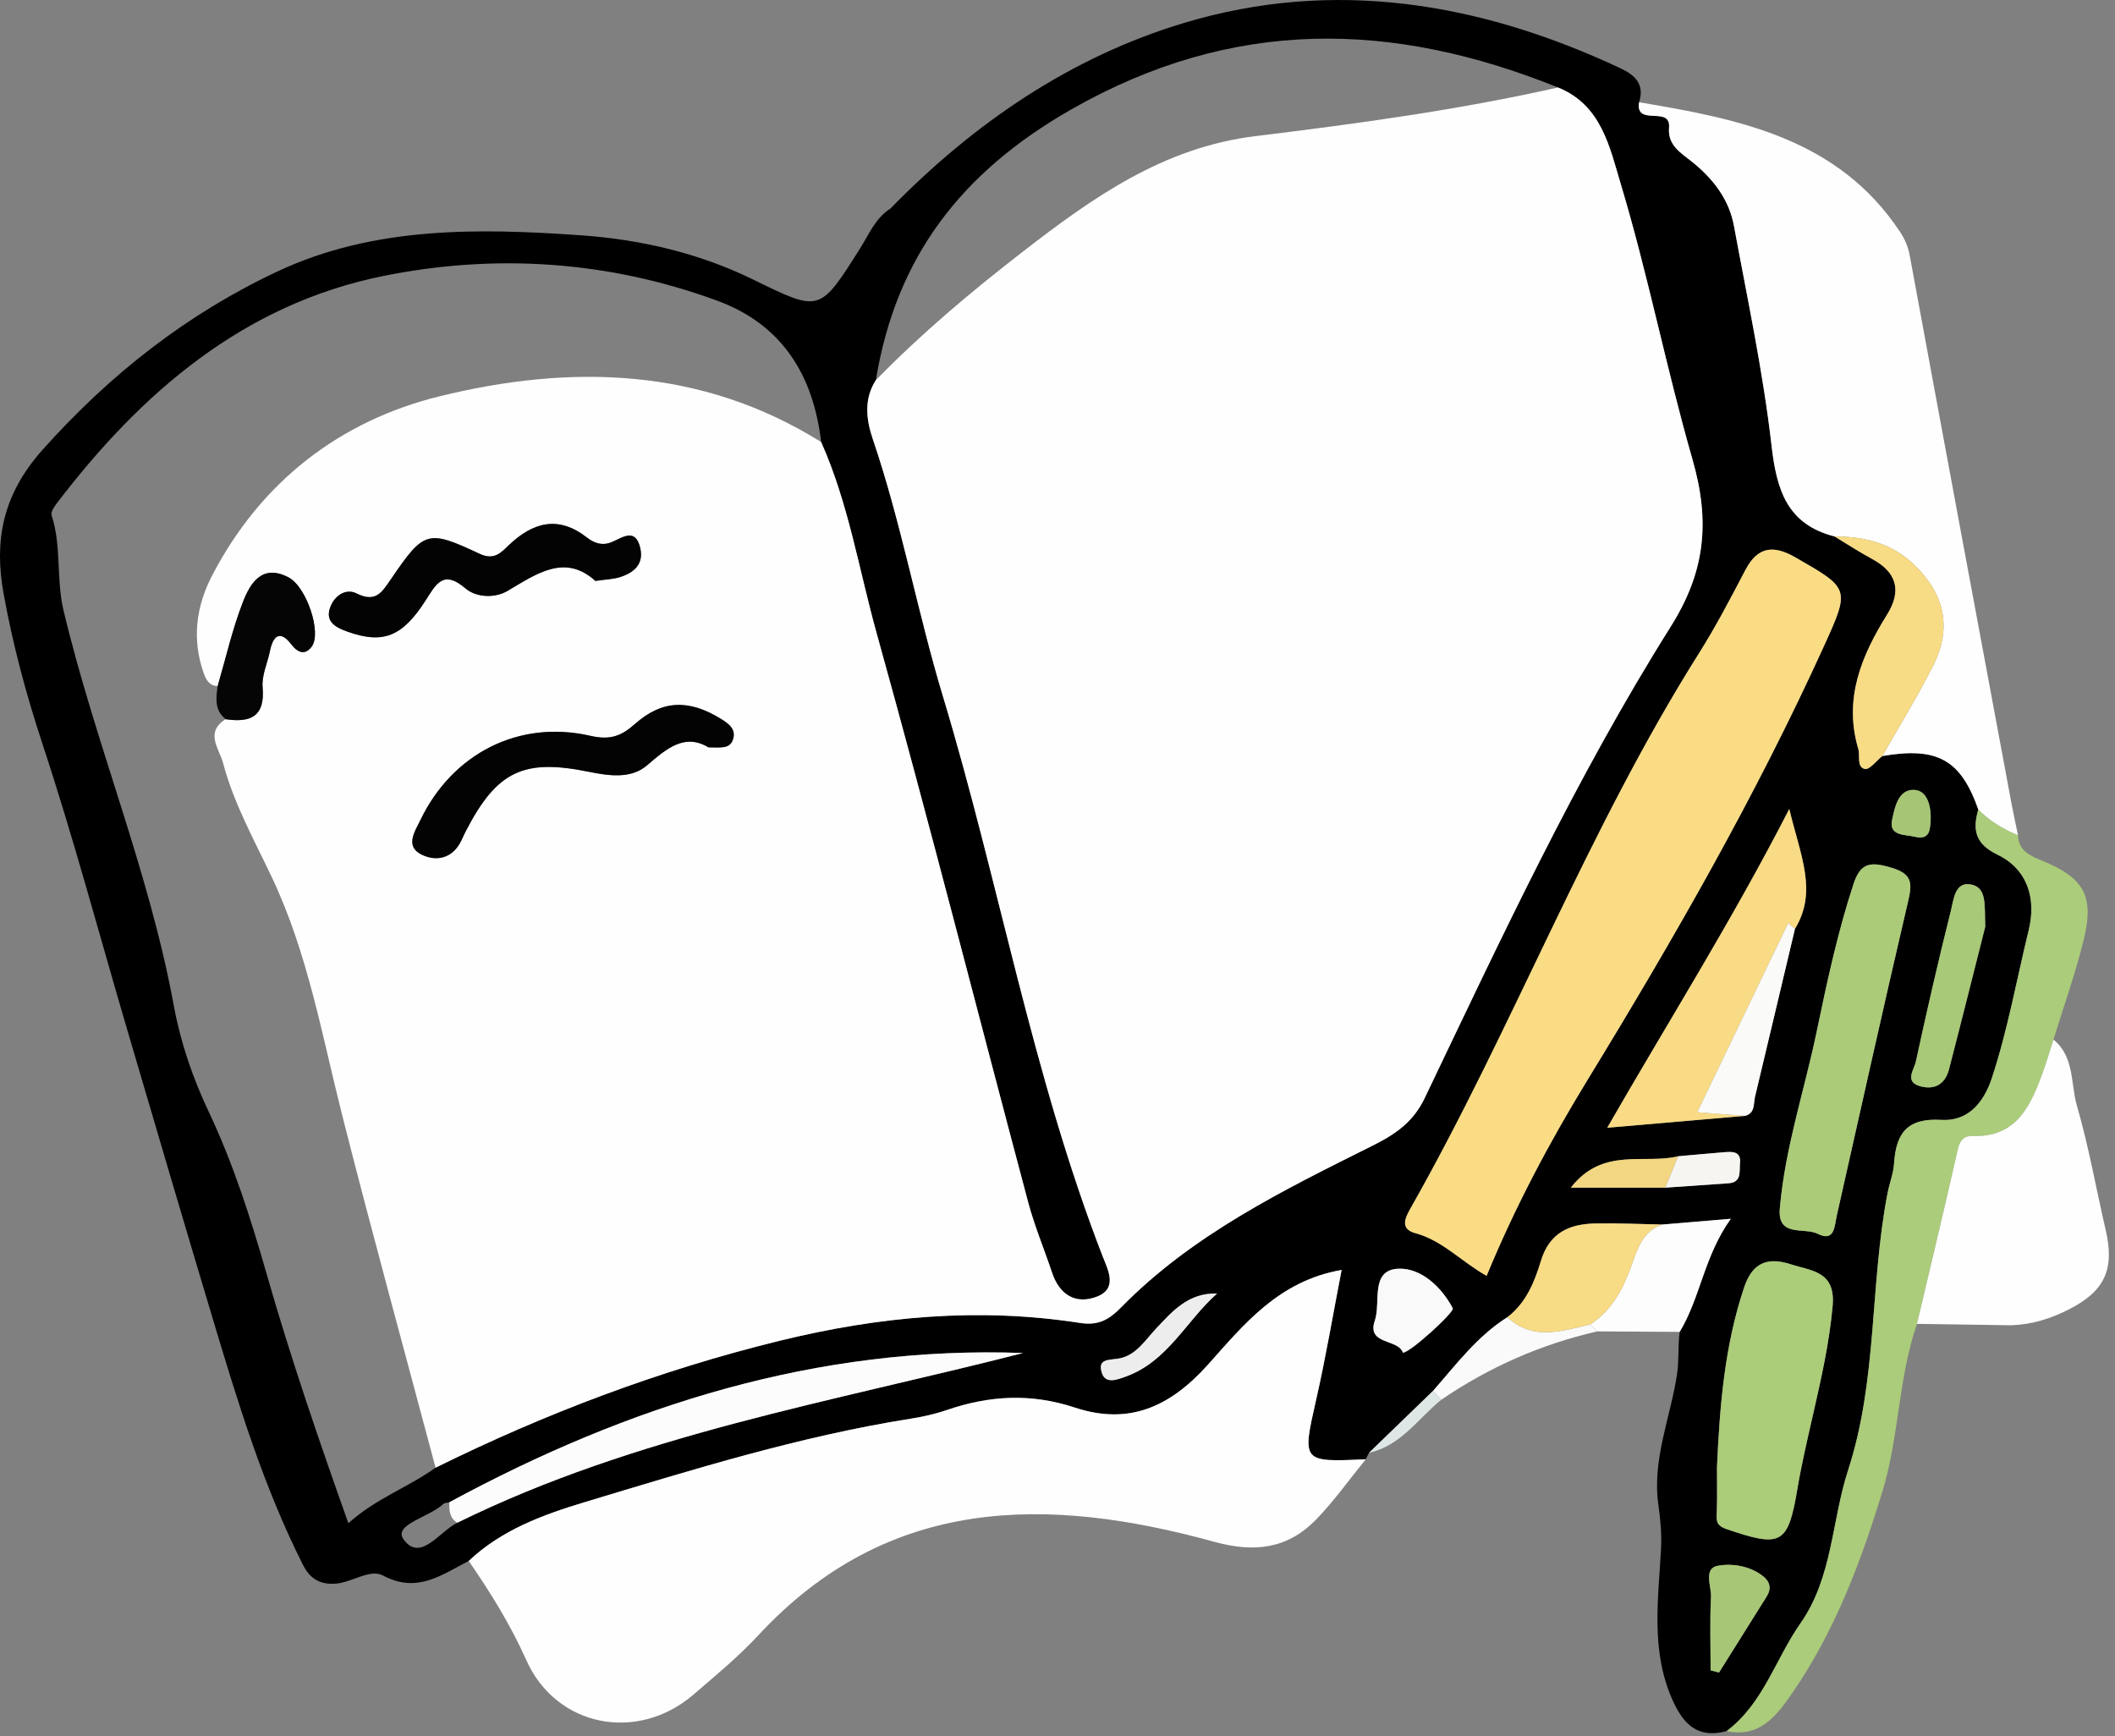 <?xml version="1.0" encoding="UTF-8" standalone="no"?><!DOCTYPE svg PUBLIC "-//W3C//DTD SVG 1.1//EN" "http://www.w3.org/Graphics/SVG/1.1/DTD/svg11.dtd"><svg width="100%" height="100%" viewBox="0 0 173 142" version="1.1" xmlns="http://www.w3.org/2000/svg" xmlns:xlink="http://www.w3.org/1999/xlink" xml:space="preserve" xmlns:serif="http://www.serif.com/" style="fill-rule:evenodd;clip-rule:evenodd;stroke-linejoin:round;stroke-miterlimit:2;"><rect x="0" y="0" width="173" height="142" fill="#808080" stroke="none"/><g><path d="M157.918,67.196c0.066,-1.351 -0.309,-2.562 -1.379,-2.587c-1.281,-0.03 -1.568,1.474 -1.773,2.46c-0.278,1.338 1.068,1.178 1.852,1.373c1.279,0.319 1.24,-0.669 1.3,-1.246m-58.365,38.609c-2.344,-0.072 -3.658,1.448 -5.009,2.889c-0.874,0.933 -1.581,2.111 -2.92,2.408c-0.79,0.176 -1.929,-0.053 -1.477,1.242c0.307,0.885 1.269,0.496 1.932,0.257c3.44,-1.235 4.94,-4.555 7.474,-6.796m40.37,30.824c0.23,0.059 0.46,0.118 0.689,0.177c1.297,-2.069 2.59,-4.14 3.89,-6.207c0.414,-0.657 0.288,-1.22 -0.299,-1.679c-1.079,-0.842 -2.498,-1.048 -3.645,-0.858c-1.27,0.21 -0.559,1.673 -0.604,2.565c-0.1,1.997 -0.031,4.001 -0.031,6.002m-25.174,-25.99c0.549,0.054 4.241,-3.323 4.082,-3.626c-0.941,-1.792 -2.622,-3.299 -4.416,-3.239c-2.384,0.08 -1.445,2.755 -1.958,4.244c-0.694,2.011 1.924,1.475 2.292,2.621m47.637,-34.837c-0.066,-1.766 0.158,-3.211 -1.18,-3.457c-1.314,-0.242 -1.408,1.269 -1.628,2.143c-1.033,4.1 -1.974,8.225 -2.87,12.357c-0.141,0.65 -0.985,1.667 0.419,2.021c1.183,0.299 1.993,-0.24 2.294,-1.395c1.061,-4.094 2.086,-8.197 2.965,-11.669m-16.795,22.968c-0.269,2.484 1.98,1.593 3.085,2.148c1.401,0.704 1.373,-0.629 1.567,-1.486c1.928,-8.547 3.819,-17.102 5.817,-25.633c0.347,-1.481 0.432,-2.303 -1.357,-2.826c-1.623,-0.475 -2.496,-0.484 -3.091,1.33c-1.301,3.962 -2.171,8.025 -3.016,12.091c-0.995,4.787 -2.572,9.451 -3.005,14.376m-5.148,21.231c0,1.2 0.026,2.402 -0.01,3.601c-0.021,0.653 -0.149,1.147 0.755,1.458c4.546,1.564 5.068,1.276 5.841,-3.318c0.337,-1.999 0.804,-3.979 1.253,-5.957c0.674,-2.964 1.348,-5.903 1.622,-8.966c0.257,-2.859 -1.753,-2.855 -3.386,-3.393c-1.775,-0.585 -3.123,-0.287 -3.841,1.842c-1.619,4.797 -2.007,9.738 -2.234,14.733m-18.844,-15.641c2.323,-5.633 5.133,-10.922 8.263,-16.041c7.043,-11.516 13.757,-23.213 19.352,-35.517c2.13,-4.683 2.066,-4.668 -2.359,-7.211c-1.785,-1.026 -3.077,-0.899 -4.088,1.033c-1.201,2.291 -2.398,4.596 -3.777,6.782c-9.148,14.505 -15.205,30.611 -23.641,45.482c-0.414,0.729 -0.843,1.64 0.408,1.975c2.22,0.593 3.748,2.312 5.842,3.497m-54.431,-68.201c-0.638,-5.458 -3.181,-9.604 -8.481,-11.556c-8.9,-3.278 -18.178,-3.88 -27.344,-2.027c-11.407,2.307 -19.788,9.524 -26.69,18.585c-0.217,0.283 -0.518,0.725 -0.434,0.98c0.831,2.536 0.359,5.191 0.983,7.81c2.596,10.889 6.992,21.267 9.015,32.306c0.553,3.017 1.549,5.914 2.85,8.665c2.027,4.285 3.453,8.767 4.749,13.299c1.95,6.819 4.245,13.519 6.681,20.375c2.235,-2.026 4.898,-2.936 7.131,-4.545c9.002,-4.446 18.297,-7.964 28.103,-10.372c8.207,-2.015 16.327,-2.755 24.627,-1.466c1.539,0.238 2.406,-0.318 3.356,-1.286c5.847,-5.958 13.249,-9.568 20.564,-13.22c1.936,-0.967 3.337,-1.966 4.261,-3.898c6.258,-13.083 12.382,-26.254 20.117,-38.549c2.82,-4.483 3.256,-8.561 1.779,-13.693c-2.139,-7.433 -3.626,-15.077 -5.858,-22.5c-0.911,-3.029 -1.584,-6.481 -5.138,-7.912c-13.542,-5.463 -26.589,-5.749 -39.814,1.796c-9.017,5.145 -14.341,12.1 -15.981,22.144c-1.006,1.554 -0.783,3.254 -0.253,4.814c2.35,6.911 3.644,14.112 5.744,21.067c4.588,15.189 7.297,30.911 13.051,45.765c0.429,1.107 1.289,2.662 -0.486,3.329c-1.72,0.647 -3.039,-0.158 -3.644,-1.97c-0.643,-1.924 -1.435,-3.806 -1.956,-5.761c-4.134,-15.512 -8.087,-31.073 -12.392,-46.537c-1.454,-5.224 -2.307,-10.641 -4.54,-15.643m75.575,55.114c0.837,-0.227 0.673,-0.984 0.812,-1.565c1.096,-4.576 2.18,-9.155 3.267,-13.732c1.872,-3.071 0.442,-5.997 -0.464,-9.802c-4.728,9.21 -9.887,17.359 -14.89,26.071c4.149,-0.358 7.712,-0.664 11.275,-0.972m-105.987,31.606c-0.172,0.048 -0.396,0.042 -0.51,0.151c-1.106,1.057 -4.089,1.674 -3.248,2.863c1.372,1.94 2.94,-0.618 4.405,-1.337c14.649,-7.218 30.665,-9.884 46.287,-13.886c-16.868,-0.609 -32.295,4.288 -46.934,12.209m100.514,-28.303c-2.756,0.691 -6.164,-0.799 -8.782,2.571l7.734,-0c1.717,-0.12 3.433,-0.243 5.15,-0.358c1.121,-0.074 0.883,-0.959 0.955,-1.628c0.104,-0.969 -0.573,-0.972 -1.245,-0.918c-1.271,0.102 -2.541,0.221 -3.812,0.333m-64.433,-77.52c6.799,-6.963 14.733,-12.392 24.007,-15.179c12.263,-3.687 24.243,-1.677 35.721,3.714c1.194,0.56 1.977,1.321 1.507,2.773c-0.324,2.039 2.616,0.226 2.452,2.077c-0.13,1.453 0.987,2.072 1.903,2.812c1.705,1.375 3.004,3.051 3.405,5.224c1.103,5.979 2.384,11.944 3.075,17.974c0.418,3.641 1.279,6.434 5.153,7.428c1.015,0.612 2.007,1.269 3.051,1.829c2.047,1.097 2.461,2.613 1.247,4.563c-2.105,3.38 -3.568,6.886 -2.358,10.977c0.171,0.579 -0.153,1.502 0.542,1.65c0.383,0.083 0.946,-0.678 1.428,-1.058c4.497,-0.772 6.414,0.297 7.849,4.374c-0.476,1.657 -0.272,2.802 1.573,3.696c2.477,1.201 3.175,3.615 2.552,6.164c-0.985,4.035 -1.709,8.131 -3.013,12.097c-0.704,2.142 -2.042,3.558 -4.125,3.432c-2.819,-0.17 -3.717,1.099 -3.877,3.563c-0.053,0.818 -0.376,1.615 -0.534,2.43c-1.453,7.49 -0.811,15.243 -3.225,22.654c-1.352,4.151 -1.258,8.765 -3.899,12.533c-2.045,2.917 -3.03,6.56 -6.042,8.814c-2.352,0.633 -3.532,-0.537 -4.439,-2.581c-1.779,-4.007 -1.144,-8.209 -0.924,-12.295c0.068,-1.269 -0.052,-2.462 -0.216,-3.632c-0.524,-3.716 0.99,-7.128 1.525,-10.67c0.179,-1.187 0.061,-2.328 0.218,-3.477c1.698,-2.806 1.991,-6.19 4.182,-9.251c-2.196,0.184 -3.902,0.328 -5.604,0.471c-1.815,-0.034 -3.633,-0.121 -5.45,-0.088c-2.133,0.038 -3.774,0.736 -4.48,3.067c-0.519,1.714 -1.215,3.439 -2.746,4.604c-2.466,1.556 -4.184,3.868 -6.067,6.013c-1.751,1.692 -3.502,3.385 -5.252,5.078c-0.087,0.175 -0.173,0.35 -0.259,0.524c-5.252,0.249 -5.218,0.232 -4.053,-4.902c0.785,-3.456 1.373,-6.957 2.076,-10.58c-5.173,0.892 -8.05,4.528 -10.919,7.732c-3.15,3.518 -6.521,4.974 -10.917,3.521c-3.571,-1.18 -6.984,-0.989 -10.456,0.205c-0.953,0.328 -1.954,0.55 -2.951,0.708c-9.105,1.442 -17.884,4.18 -26.675,6.829c-3.404,1.026 -6.799,2.269 -9.482,4.808c-2.199,1.124 -4.207,2.682 -7.001,1.195c-1.103,-0.587 -2.551,0.591 -3.964,0.667c-1.461,0.078 -2.15,-0.667 -2.599,-1.557c-3.247,-6.435 -5.33,-13.31 -7.392,-20.185c-2.335,-7.785 -4.627,-15.582 -6.921,-23.379c-2.314,-7.86 -4.419,-15.786 -6.985,-23.562c-1.342,-4.061 -2.443,-8.185 -3.189,-12.336c-0.752,-4.187 -0.153,-7.988 3.189,-11.729c5.542,-6.208 11.857,-11.14 19.241,-14.602c7.854,-3.682 16.394,-3.541 24.851,-2.943c4.853,0.344 9.599,1.452 13.99,3.593c5.516,2.689 5.453,2.773 8.811,-2.554c0.721,-1.144 1.245,-2.461 2.466,-3.233" style="fill-rule:nonzero;"/><path d="M38.34,127.681c2.683,-2.54 6.078,-3.782 9.482,-4.808c8.791,-2.65 17.57,-5.388 26.675,-6.83c0.997,-0.157 1.998,-0.379 2.951,-0.707c3.471,-1.194 6.885,-1.385 10.456,-0.205c4.396,1.454 7.767,-0.003 10.917,-3.522c2.869,-3.203 5.746,-6.838 10.919,-7.732c-0.703,3.624 -1.291,7.125 -2.076,10.581c-1.165,5.134 -1.2,5.151 4.053,4.903c-1.335,1.639 -2.565,3.378 -4.027,4.895c-2.331,2.417 -5.029,2.776 -8.36,1.859c-13.671,-3.765 -26.679,-3.811 -37.303,7.646c-1.627,1.754 -3.494,3.294 -5.314,4.858c-4.568,3.925 -11.212,2.664 -13.667,-2.836c-1.296,-2.902 -2.93,-5.523 -4.706,-8.102" style="fill:#fefefe;fill-rule:nonzero;"/><path d="M141.229,141.597c3.012,-2.254 3.997,-5.897 6.042,-8.814c2.641,-3.768 2.547,-8.382 3.899,-12.533c2.414,-7.411 1.772,-15.164 3.225,-22.654c0.158,-0.815 0.481,-1.612 0.534,-2.43c0.16,-2.464 1.058,-3.733 3.877,-3.563c2.083,0.126 3.421,-1.29 4.125,-3.432c1.304,-3.966 2.028,-8.062 3.013,-12.097c0.623,-2.549 -0.076,-4.963 -2.552,-6.164c-1.845,-0.894 -2.049,-2.039 -1.573,-3.698c0.926,0.943 2.035,1.605 3.248,2.106c0.04,1.241 0.941,1.665 1.911,2.058c3.49,1.415 4.352,2.894 3.455,6.529c-0.677,2.746 -1.634,5.424 -2.466,8.132c-0.31,0.955 -0.587,1.923 -0.935,2.864c-0.992,2.678 -2.16,5.141 -5.677,5.02c-1.087,-0.038 -1.164,0.889 -1.356,1.734c-1.034,4.551 -2.125,9.089 -3.196,13.631c-1.534,4.442 -1.454,9.215 -2.821,13.692c-1.776,5.818 -3.914,11.483 -7.391,16.522c-1.244,1.803 -2.644,3.682 -5.362,3.097" style="fill:#abcc7a;fill-rule:nonzero;"/><path d="M156.803,108.287c1.071,-4.543 2.162,-9.081 3.196,-13.632c0.193,-0.845 0.269,-1.772 1.356,-1.734c3.517,0.121 4.685,-2.343 5.677,-5.02c0.348,-0.941 0.625,-1.908 0.935,-2.865c1.732,1.403 1.39,3.587 1.918,5.407c0.97,3.341 1.57,6.788 2.358,10.184c0.736,3.174 -0.065,4.965 -2.971,6.455c-1.49,0.765 -3.058,1.265 -4.748,1.32c-2.574,-0.038 -5.147,-0.077 -7.721,-0.115" style="fill:#fefefe;fill-rule:nonzero;"/><path d="M135.967,100.162c1.706,-0.143 3.412,-0.287 5.608,-0.471c-2.191,3.062 -2.484,6.446 -4.182,9.252c-2.246,-0.013 -4.493,-0.027 -6.74,-0.04c-0.193,-0.189 -0.387,-0.379 -0.581,-0.569c1.787,-1.157 2.7,-2.911 3.386,-4.847c0.482,-1.357 0.914,-2.79 2.509,-3.325" style="fill:#fdfdfd;fill-rule:nonzero;"/><path d="M130.072,108.334c0.194,0.19 0.388,0.379 0.581,0.57c-4.617,1.05 -8.868,2.936 -12.777,5.6c-0.216,-0.25 -0.432,-0.498 -0.648,-0.747c1.883,-2.144 3.601,-4.456 6.068,-6.013c2.107,1.953 4.455,1.118 6.776,0.59" style="fill:#f9faf9;fill-rule:nonzero;"/><path d="M117.228,113.757c0.216,0.249 0.432,0.497 0.648,0.747c-1.89,1.548 -3.295,3.756 -5.9,4.332c1.75,-1.693 3.501,-3.386 5.252,-5.079" style="fill:#dee7e5;fill-rule:nonzero;"/><path d="M165.067,68.318c-1.213,-0.502 -2.322,-1.163 -3.248,-2.106c-1.435,-4.075 -3.351,-5.143 -7.849,-4.372c1.395,-2.462 2.888,-4.875 4.159,-7.399c1.545,-3.067 0.949,-5.823 -1.534,-8.228c-1.825,-1.769 -4.078,-2.334 -6.535,-2.334c-3.874,-0.993 -4.735,-3.788 -5.152,-7.429c-0.692,-6.029 -1.973,-11.994 -3.076,-17.973c-0.401,-2.174 -1.7,-3.849 -3.404,-5.224c-0.917,-0.74 -2.034,-1.359 -1.905,-2.812c0.165,-1.851 -2.775,-0.038 -2.451,-2.077c8.171,1.369 16.235,2.939 21.318,10.56c0.424,0.635 0.685,1.24 0.824,1.995c2.745,14.903 5.523,29.801 8.299,44.698c0.168,0.904 0.369,1.801 0.554,2.701" style="fill:#fefefe;fill-rule:nonzero;"/><path d="M48.703,47.519c0.883,-0.129 1.449,-0.143 1.971,-0.302c1.169,-0.357 2.015,-1.065 1.691,-2.415c-0.4,-1.669 -1.468,-0.813 -2.316,-0.464c-0.794,0.327 -1.436,0.099 -2.046,-0.375c-2.341,-1.823 -4.413,-1.252 -6.397,0.643c-0.632,0.603 -1.184,1.25 -2.375,0.692c-4.277,-2.001 -4.538,-1.902 -7.259,2.084c-0.734,1.074 -1.243,1.941 -2.804,1.159c-0.922,-0.462 -1.855,0.236 -2.176,1.184c-0.393,1.159 0.497,1.609 1.423,1.939c2.887,1.03 4.478,0.449 6.394,-2.545c0.854,-1.332 1.436,-2.552 3.258,-0.995c0.905,0.774 2.436,0.811 3.452,0.208c2.424,-1.44 4.704,-3.055 7.184,-0.813m9.246,13.612c0.938,-0.004 1.712,0.152 1.989,-0.6c0.306,-0.831 -0.26,-1.293 -0.95,-1.719c-2.62,-1.62 -4.807,-1.581 -7.058,0.412c-1.112,0.987 -2.02,1.334 -3.64,0.963c-5.857,-1.342 -11.277,1.46 -13.891,6.868c-0.461,0.954 -1.311,2.178 0.11,2.86c1.234,0.592 2.557,0.277 3.242,-1.196c0.117,-0.251 0.23,-0.504 0.357,-0.749c2.531,-4.884 4.691,-5.927 10.014,-4.848c1.662,0.336 3.476,0.619 4.802,-0.52c1.627,-1.397 3.08,-2.638 5.025,-1.471m69.489,-53.975c3.555,1.43 4.228,4.882 5.139,7.911c2.232,7.423 3.719,15.067 5.858,22.5c1.477,5.132 1.041,9.211 -1.779,13.693c-7.735,12.295 -13.859,25.466 -20.117,38.549c-0.924,1.932 -2.325,2.931 -4.261,3.897c-7.316,3.653 -14.717,7.263 -20.564,13.221c-0.95,0.968 -1.817,1.525 -3.356,1.286c-8.3,-1.288 -16.42,-0.549 -24.627,1.466c-9.806,2.409 -19.101,5.926 -28.104,10.372c-2.549,-9.584 -5.182,-19.148 -7.62,-28.761c-1.671,-6.585 -2.822,-13.307 -5.765,-19.519c-1.456,-3.075 -3.132,-6.076 -4.003,-9.382c-0.293,-1.111 -1.514,-2.492 0.217,-3.559c2.018,0.295 3.239,-0.193 3.025,-2.619c-0.085,-0.963 0.401,-1.974 0.602,-2.967c0.253,-1.247 0.83,-1.727 1.73,-0.553c0.587,0.766 1.165,0.883 1.677,0.21c0.853,-1.121 -0.41,-4.896 -1.884,-5.671c-2.175,-1.143 -3.14,0.48 -3.74,2.023c-0.864,2.224 -1.394,4.579 -2.067,6.878c-0.647,-0.051 -0.919,-0.455 -1.125,-1.035c-0.996,-2.79 -0.644,-5.485 0.684,-8.035c3.985,-7.657 10.437,-12.634 18.577,-14.64c10.709,-2.637 21.413,-2.407 31.233,3.738c2.233,5.002 3.086,10.418 4.54,15.643c4.305,15.464 8.258,31.025 12.392,46.537c0.521,1.955 1.313,3.837 1.956,5.761c0.605,1.812 1.924,2.617 3.644,1.971c1.775,-0.668 0.916,-2.223 0.486,-3.33c-5.754,-14.854 -8.464,-30.576 -13.051,-45.765c-2.1,-6.955 -3.394,-14.156 -5.744,-21.067c-0.53,-1.56 -0.753,-3.26 0.253,-4.814c3.722,-3.818 7.784,-7.231 12.003,-10.497c5.731,-4.436 11.504,-8.539 19.027,-9.46c8.298,-1.017 16.593,-2.139 24.764,-3.982" style="fill:#fefefe;fill-rule:nonzero;"/><path d="M121.599,104.36c-2.094,-1.185 -3.622,-2.904 -5.842,-3.497c-1.251,-0.335 -0.822,-1.246 -0.408,-1.975c8.437,-14.87 14.493,-30.977 23.641,-45.482c1.379,-2.186 2.576,-4.491 3.777,-6.782c1.011,-1.932 2.303,-2.059 4.088,-1.033c4.425,2.543 4.489,2.528 2.359,7.211c-5.595,12.304 -12.309,24.001 -19.352,35.517c-3.13,5.119 -5.94,10.408 -8.263,16.041" style="fill:#f9dc84;fill-rule:nonzero;"/><path d="M140.443,120.001c0.227,-4.995 0.615,-9.936 2.234,-14.734c0.718,-2.128 2.067,-2.426 3.841,-1.841c1.633,0.538 3.643,0.534 3.386,3.394c-0.274,3.062 -0.948,6 -1.621,8.964c-0.451,1.979 -0.917,3.959 -1.254,5.958c-0.773,4.594 -1.296,4.882 -5.841,3.318c-0.905,-0.311 -0.776,-0.805 -0.756,-1.458c0.038,-1.199 0.011,-2.401 0.011,-3.601" style="fill:#abcc79;fill-rule:nonzero;"/><path d="M145.591,98.77c0.433,-4.925 2.01,-9.589 3.005,-14.376c0.845,-4.066 1.716,-8.129 3.016,-12.091c0.595,-1.814 1.468,-1.805 3.091,-1.33c1.789,0.522 1.704,1.345 1.357,2.826c-1.999,8.531 -3.889,17.086 -5.817,25.633c-0.193,0.858 -0.165,2.19 -1.567,1.486c-1.106,-0.555 -3.354,0.336 -3.085,-2.148" style="fill:#abcb79;fill-rule:nonzero;"/><path d="M142.743,91.273c-3.563,0.307 -7.126,0.614 -11.275,0.972c5.003,-8.712 10.162,-16.862 14.889,-26.071c0.907,3.805 2.337,6.73 0.465,9.804c-0.185,-0.154 -0.369,-0.31 -0.554,-0.466c-2.44,5.076 -4.881,10.153 -7.434,15.464c1.581,0.12 2.745,0.209 3.909,0.297" style="fill:#f8db84;fill-rule:nonzero;"/><path d="M36.756,122.879c14.639,-7.921 30.066,-12.817 46.934,-12.209c-15.622,4.002 -31.638,6.668 -46.287,13.886c-0.647,-0.393 -0.667,-1.027 -0.647,-1.677" style="fill:#fcfcfc;fill-rule:nonzero;"/><path d="M150.06,43.879c2.456,-0 4.71,0.565 6.535,2.334c2.484,2.405 3.079,5.161 1.534,8.229c-1.272,2.524 -2.764,4.936 -4.158,7.398c-0.483,0.38 -1.046,1.14 -1.429,1.059c-0.695,-0.149 -0.37,-1.072 -0.542,-1.65c-1.21,-4.091 0.253,-7.598 2.358,-10.978c1.214,-1.95 0.8,-3.466 -1.247,-4.563c-1.044,-0.56 -2.035,-1.216 -3.051,-1.829" style="fill:#f7db85;fill-rule:nonzero;"/><path d="M130.072,108.334c-2.321,0.528 -4.669,1.363 -6.776,-0.59c1.53,-1.165 2.227,-2.889 2.745,-4.603c0.706,-2.331 2.348,-3.029 4.48,-3.067c1.816,-0.033 3.635,0.054 5.449,0.088c-1.597,0.535 -2.031,1.968 -2.512,3.325c-0.686,1.936 -1.599,3.69 -3.386,4.847" style="fill:#f8db85;fill-rule:nonzero;"/><path d="M162.386,75.802c-0.88,3.472 -1.904,7.575 -2.966,11.669c-0.299,1.155 -1.11,1.694 -2.293,1.395c-1.404,-0.354 -0.559,-1.371 -0.419,-2.021c0.896,-4.132 1.837,-8.257 2.87,-12.357c0.221,-0.874 0.314,-2.386 1.628,-2.143c1.338,0.246 1.114,1.691 1.18,3.457" style="fill:#a8c977;fill-rule:nonzero;"/><path d="M142.743,91.273c-1.164,-0.088 -2.328,-0.177 -3.909,-0.297c2.553,-5.311 4.994,-10.388 7.434,-15.464c0.185,0.156 0.369,0.312 0.554,0.466c-1.087,4.575 -2.171,9.154 -3.267,13.729c-0.139,0.582 0.025,1.339 -0.812,1.566" style="fill:#fafaf8;fill-rule:nonzero;"/><path d="M114.749,110.639c-0.368,-1.146 -2.986,-0.61 -2.292,-2.621c0.513,-1.489 -0.426,-4.164 1.958,-4.244c1.794,-0.06 3.475,1.447 4.416,3.239c0.16,0.303 -3.533,3.68 -4.082,3.626" style="fill:#f9f9f9;fill-rule:nonzero;"/><path d="M139.923,136.629c-0,-2.001 -0.068,-4.005 0.031,-6.002c0.044,-0.892 -0.666,-2.355 0.604,-2.565c1.147,-0.19 2.566,0.016 3.645,0.858c0.587,0.459 0.713,1.022 0.299,1.679c-1.299,2.067 -2.594,4.138 -3.889,6.207c-0.231,-0.059 -0.46,-0.118 -0.69,-0.177" style="fill:#a7c777;fill-rule:nonzero;"/><path d="M99.553,105.805c-2.534,2.241 -4.034,5.561 -7.474,6.796c-0.664,0.239 -1.624,0.628 -1.933,-0.257c-0.451,-1.295 0.688,-1.066 1.478,-1.242c1.339,-0.297 2.046,-1.475 2.92,-2.408c1.351,-1.441 2.665,-2.961 5.009,-2.889" style="fill:#ededed;fill-rule:nonzero;"/><path d="M136.222,97.147l-7.734,-0c2.617,-3.371 6.026,-1.881 8.783,-2.57c-0.35,0.856 -0.699,1.713 -1.049,2.57" style="fill:#f2d681;fill-rule:nonzero;"/><path d="M136.222,97.147c0.35,-0.857 0.699,-1.714 1.049,-2.57c1.27,-0.113 2.54,-0.231 3.812,-0.334c0.671,-0.054 1.348,-0.051 1.244,0.919c-0.072,0.668 0.166,1.552 -0.955,1.627c-1.717,0.115 -3.433,0.238 -5.15,0.358" style="fill:#f6f5f2;fill-rule:nonzero;"/><path d="M157.918,67.196c-0.06,0.577 -0.021,1.565 -1.3,1.246c-0.784,-0.195 -2.13,-0.035 -1.852,-1.373c0.205,-0.986 0.492,-2.49 1.773,-2.46c1.07,0.025 1.445,1.236 1.379,2.587" style="fill:#a6c676;fill-rule:nonzero;"/><path d="M57.949,61.131c-1.945,-1.167 -3.398,0.074 -5.025,1.471c-1.326,1.139 -3.14,0.856 -4.802,0.519c-5.323,-1.078 -7.483,-0.034 -10.014,4.849c-0.127,0.245 -0.24,0.498 -0.357,0.749c-0.685,1.473 -2.008,1.788 -3.242,1.196c-1.421,-0.682 -0.571,-1.906 -0.11,-2.861c2.614,-5.408 8.034,-8.209 13.891,-6.867c1.62,0.371 2.527,0.024 3.64,-0.962c2.251,-1.994 4.438,-2.033 7.058,-0.413c0.69,0.426 1.256,0.889 0.95,1.719c-0.277,0.752 -1.051,0.596 -1.989,0.6" style="fill:#030303;fill-rule:nonzero;"/><path d="M48.703,47.519c-2.48,-2.242 -4.76,-0.627 -7.184,0.813c-1.016,0.603 -2.547,0.566 -3.452,-0.208c-1.822,-1.557 -2.404,-0.337 -3.258,0.995c-1.916,2.994 -3.507,3.575 -6.394,2.545c-0.926,-0.33 -1.816,-0.78 -1.423,-1.939c0.321,-0.948 1.254,-1.646 2.176,-1.184c1.561,0.782 2.07,-0.085 2.804,-1.159c2.721,-3.986 2.982,-4.085 7.259,-2.084c1.191,0.558 1.743,-0.089 2.375,-0.692c1.984,-1.895 4.056,-2.466 6.397,-0.643c0.61,0.474 1.252,0.702 2.046,0.375c0.848,-0.349 1.916,-1.205 2.316,0.464c0.324,1.35 -0.522,2.058 -1.691,2.415c-0.522,0.159 -1.088,0.173 -1.971,0.302" style="fill:#030303;fill-rule:nonzero;"/><path d="M18.457,58.83c-0.913,-0.731 -0.794,-1.714 -0.657,-2.699c0.672,-2.299 1.201,-4.654 2.066,-6.878c0.6,-1.544 1.565,-3.166 3.74,-2.023c1.474,0.774 2.737,4.55 1.884,5.671c-0.512,0.673 -1.09,0.556 -1.677,-0.21c-0.9,-1.174 -1.477,-0.694 -1.73,0.552c-0.201,0.995 -0.687,2.004 -0.602,2.968c0.214,2.426 -1.007,2.913 -3.024,2.619" style="fill:#050505;fill-rule:nonzero;"/></g></svg>